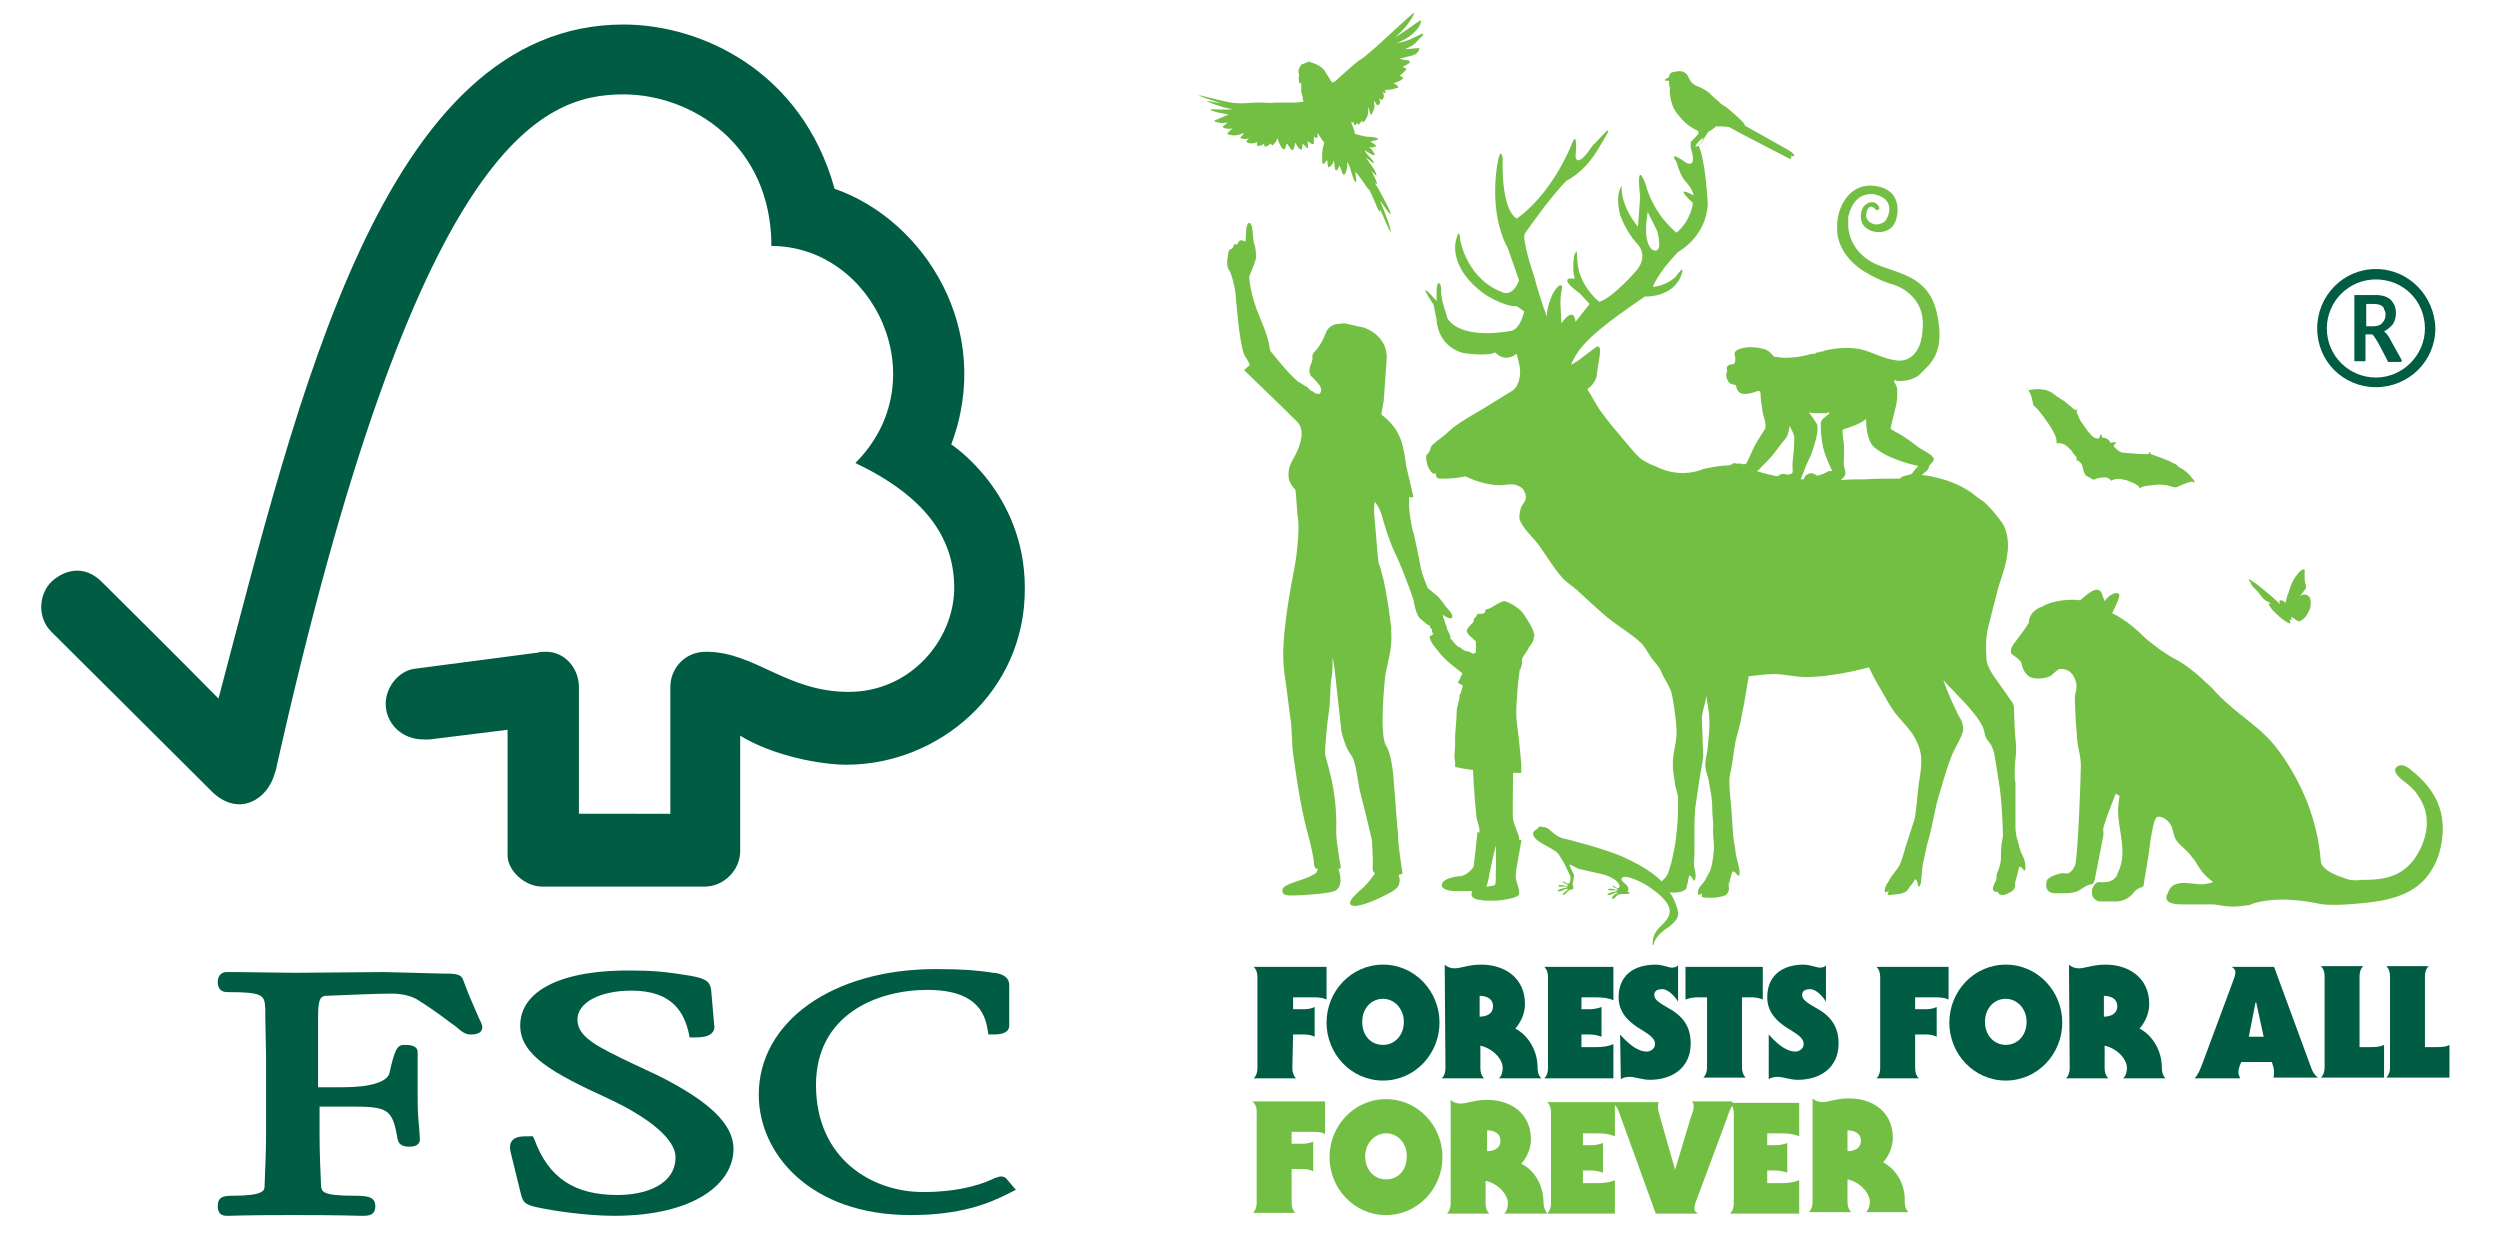 <?xml version="1.0" encoding="UTF-8"?> <!-- Generator: Adobe Illustrator 25.0.0, SVG Export Plug-In . SVG Version: 6.00 Build 0) --> <svg xmlns="http://www.w3.org/2000/svg" xmlns:xlink="http://www.w3.org/1999/xlink" version="1.1" id="Layer_1" x="0px" y="0px" viewBox="0 0 336.4 169.4" style="enable-background:new 0 0 336.4 169.4;" xml:space="preserve"> <style type="text/css"> .st0{fill:#005C42;} .st1{fill:#73BF44;} </style> <g> <g> <path class="st0" d="M83.9,3.3C51.5,3.3,40.1,53.6,29.4,94c-3.8-3.9-15.7-15.7-15.7-15.7c-2.4-2.4-5.1-1.6-6.8,0 C5.2,80,5,83.1,6.9,85C7,85.1,23,101,28.5,106.5c1.5,1.5,3.7,2.4,5.9,1.1c2.3-1.4,2.6-3.9,2.7-3.9c18.9-84.7,35.8-91,46.8-91 c9.2,0,19.9,6.8,19.9,20.4c13.8,0,22.4,18.1,11.3,29.2c9.2,4.4,13.3,9.9,13.3,16.8s-5.8,14-14.2,14s-12.6-5.4-19.2-5.4 c-3,0-4.8,2.4-4.8,4.7v17.1H77.9v-17c0-2.7-2-4.8-4.4-4.8c0,0-1.1,0-1,0.1L55.7,90c-2,0.3-3.8,2.4-3.8,4.7c0,2.6,2.1,4.8,5.1,4.8 c0.4,0,0.9,0,0.8,0l10.5-1.3v16.9c0,2.1,2.4,4.2,4.6,4.2h21.9c2.6,0,4.8-2.2,4.8-4.8V99c4.6,2.8,11,3.9,14.3,3.9 c12.3,0,24.1-9.7,24-23.8c0-12.9-9.9-19.3-9.9-19.3c5.8-15.4-3.6-30.2-15.7-34.4C107.9,9.5,94.3,3.3,83.9,3.3"></path> <path class="st0" d="M70,138c0,4,4.4,6.4,11.8,9.8c5.8,2.7,9.1,5.6,9.1,7.9c0,3.7-4,5.1-7.8,5.1c-5.8,0-9.3-2.3-11.2-7.5l-0.2-0.4 h-0.5c-1,0-1.8,0-2.3,0.6c-0.4,0.5-0.3,1.2-0.1,1.9l1.3,5.3c0.3,1.3,0.8,1.5,2.9,1.9c0.9,0.2,5.6,1,9.6,1c11.1,0,16.1-4.5,16.1-9 c0-3.3-3.2-6.4-10.2-9.9l-3.2-1.5c-4.8-2.3-7.6-3.6-7.6-6c0-2.3,3-3.9,7.3-3.9c5.6,0,7.1,3.1,7.7,5.8l0.1,0.5h0.5 c1.2,0,2-0.1,2.5-0.6c0.3-0.3,0.4-0.7,0.3-1.1l-0.4-4.6c-0.1-1.5-1.3-1.7-2.8-2c-1.9-0.3-4.1-0.7-7.5-0.7 C75.8,130.4,70,133.2,70,138"></path> <path class="st0" d="M102.1,147.3c0,8,7,16.2,20.4,16.2c6.7,0,10.5-1.5,13.4-3l0.8-0.4l-1.2-1.4l0.1,0.1c-0.3-0.4-0.5-0.5-1-0.5 l-0.7,0.2c-1,0.5-4.1,1.9-9.7,1.9c-6.9,0-14.4-4.5-14.4-14.4c0-9.4,8.1-12.8,15-12.8c5,0,7.6,1.8,8.1,5.4l0.1,0.6h0.6 c0.6,0,2.2,0,2.2-1.2v-5.5c0-1.3-1.6-1.6-2.2-1.6l-0.6-0.1c-1.6-0.2-3.1-0.4-7.1-0.4C112,130.4,102.1,137.5,102.1,147.3"></path> <path class="st0" d="M51.7,130.8l-12,0.1l-8-0.1h-1.2c-0.7,0-1.2,0.5-1.2,1.3c0,0.3,0,1.4,1.3,1.4c4.9,0,5,0.4,5.1,2.3v1.2l0.1,5 v10.7c0,1.8-0.1,4.6-0.2,6.9c0,0.6-0.1,1.3-4.4,1.3c-1.2,0-1.9,0.2-1.9,1.4c0,0.3,0,1.3,1.2,1.3h0.3c0.5,0,1.9-0.1,8.6-0.1 c7.1,0,8.6,0.1,9.1,0.1h0.3c0.9,0,1.7-0.1,1.7-1.3c0-1.3-1.1-1.4-2.9-1.4c-4.3,0-4.3-0.6-4.4-1.3c-0.1-2.1-0.2-4.9-0.2-6.9v-3.8 h3.6c5.5,0,6.2,0.1,6.9,4.4c0.2,0.9,1,1,1.6,1c1.3,0,1.4-0.7,1.4-1l-0.1-1.6c-0.1-0.9-0.2-2.1-0.2-3.6v-6.5c0-1-1.2-1-1.8-1 c-1,0-1.3,0.7-2,3.8c-0.3,1.2-2.6,1.9-6.3,1.9h-3.3v-9.6c0-2.6,0.5-2.6,1-2.7c2.1-0.1,7.2-0.3,8.8-0.3c1.5,0,2.8,0.3,3.7,0.9 c2.7,1.7,4.1,2.9,5,3.5c0.8,0.7,1.3,1.1,2,1.1c0.4,0,1.6,0,1.6-1c0-0.2-0.1-0.5-0.5-1.3c-0.4-1-1.2-2.6-2.1-5.1 c-0.3-0.8-1.2-0.8-2.9-0.8L51.7,130.8z"></path> </g> <g> <g> <g> <path class="st1" d="M169.1,149.6v12.2c0,0.5-0.1,1-0.5,1.4h5.7c-0.4-0.4-0.5-0.9-0.5-1.4v-4.5h1.5c0.5,0,1,0.1,1.4,0.3v-4 c-0.4,0.2-0.9,0.3-1.4,0.3h-1.5v-1.6h2.6c0.7,0,1.4,0,1.9,0.3v-4.4h-9.8C169,148.6,169.1,149.1,169.1,149.6z"></path> <path class="st1" d="M186.5,147.9c-4.3,0-7.6,3.6-7.6,7.8s3.3,7.8,7.6,7.8c4.3,0,7.6-3.6,7.6-7.8S190.8,147.9,186.5,147.9z M186.5,158.7c-1.6,0-2.8-1.3-2.8-3.1s1.3-3.1,2.8-3.1c1.6,0,2.8,1.3,2.8,3.1C189.3,157.5,188.1,158.7,186.5,158.7z"></path> <path class="st1" d="M233.1,148.2h-5.4v0.1c0.2,0.1,0.2,0.4,0.2,0.7c0,0.4-0.2,0.9-0.4,1.4l-2.1,7l0,0l-2-7 c-0.1-0.4-0.3-1-0.3-1.3s0-0.6,0.1-0.8h-5.7h-0.3h-9c0.4,0.4,0.5,0.9,0.5,1.4v12.2c0,0.4-0.1,1-0.5,1.4 c-0.3-0.4-0.5-0.9-0.5-1.4c0-2.5-1.3-4.5-3-5.3c0.8-0.9,1.3-2.1,1.3-3.3c0-3.4-2.6-5.3-5.9-5.3c-1.7,0-2.7,0.5-3.6,0.5 c-0.5,0-1-0.2-1.3-0.5v13.9c0,0.5-0.1,1-0.5,1.4h5.7c-0.4-0.4-0.5-0.9-0.5-1.4v-3c1.6,0.3,3,1.8,3,3c0,0.5-0.1,1-0.5,1.4h5.7 l0,0h9.2v-4.5c-0.6,0.3-1.5,0.4-2.3,0.4h-2v-1.7h1.1c0.5,0,1.1,0.1,1.6,0.3v-4c-0.5,0.2-1.1,0.3-1.6,0.3H213v-1.6h2 c0.8,0,1.6,0.1,2.3,0.4v-4.2c0.2,0.2,0.4,0.5,0.5,0.8l5,13.8h5.7c-0.3-0.2-0.5-0.3-0.5-0.7c0-0.3,0.1-0.7,0.2-0.9l4.2-11.3 c0.2-0.6,0.4-1.2,0.7-1.6c0.1,0.3,0.2,0.6,0.2,0.9v12.2c0,0.5-0.1,1-0.5,1.4h9.3v-4.5c-0.7,0.3-1.5,0.4-2.3,0.4h-2v-1.7h1.1 c0.5,0,1.1,0.1,1.6,0.3v-4c-0.5,0.2-1.1,0.3-1.6,0.3h-1.1v-1.6h2c0.8,0,1.6,0.1,2.3,0.4v-4.5h-8.6h-0.4V148.2z M200.1,154.9 v-2.8c0.8,0,1.8,0.3,1.8,1.4C201.9,154.6,200.9,154.9,200.1,154.9z"></path> <path class="st1" d="M253.4,156.4c0.8-0.9,1.3-2.1,1.3-3.3c0-3.4-2.6-5.3-5.9-5.3c-1.7,0-2.7,0.5-3.6,0.5c-0.5,0-1-0.2-1.3-0.5 v13.9c0,0.5-0.1,1-0.5,1.4h5.7c-0.4-0.4-0.5-0.9-0.5-1.4v-3c1.6,0.3,3,1.8,3,3c0,0.5-0.1,1-0.5,1.4h5.7 c-0.4-0.4-0.5-0.9-0.5-1.4C256.4,159.3,255.1,157.3,253.4,156.4z M248.6,154.9v-2.8c0.8,0,1.8,0.3,1.8,1.4 C250.4,154.6,249.4,154.9,248.6,154.9z"></path> </g> <g> <path class="st0" d="M173.9,143.7c0,0.5,0.1,1,0.5,1.4h-5.7c0.4-0.4,0.5-0.9,0.5-1.4v-12.2c0-0.5-0.1-1-0.5-1.4h9.8v4.4 c-0.6-0.3-1.3-0.3-1.9-0.3H174v1.6h1.5c0.5,0,1-0.1,1.4-0.3v4c-0.4-0.2-0.9-0.3-1.4-0.3H174L173.9,143.7L173.9,143.7z"></path> <path class="st0" d="M186.1,140.6c1.6,0,2.8-1.3,2.8-3.1s-1.3-3.1-2.8-3.1c-1.6,0-2.8,1.3-2.8,3.1 C183.3,139.4,184.5,140.6,186.1,140.6 M193.7,137.6c0,4.2-3.3,7.8-7.6,7.8c-4.3,0-7.6-3.6-7.6-7.8s3.3-7.8,7.6-7.8 C190.4,129.8,193.7,133.4,193.7,137.6"></path> <path class="st0" d="M199.1,136.8c0.8,0,1.8-0.3,1.8-1.4c0-1.1-1-1.4-1.8-1.4V136.8z M194.4,129.8c0.3,0.3,0.8,0.5,1.3,0.5 c0.9,0,1.9-0.5,3.6-0.5c3.2,0,5.9,1.8,5.9,5.3c0,1.2-0.5,2.4-1.3,3.3c1.7,0.9,3,2.9,3,5.3c0,0.5,0.1,1,0.5,1.4h-5.7 c0.4-0.4,0.5-0.9,0.5-1.4c0-1.2-1.3-2.6-3-3v3c0,0.5,0.1,1,0.5,1.4H194c0.4-0.4,0.5-0.9,0.5-1.4L194.4,129.8L194.4,129.8z"></path> <path class="st0" d="M217.1,145.1h-9.3c0.4-0.4,0.5-0.9,0.5-1.4v-12.2c0-0.5-0.1-1-0.5-1.4h9.3v4.5c-0.6-0.3-1.5-0.4-2.3-0.4h-2 v1.6h1.1c0.5,0,1.1-0.1,1.6-0.3v4c-0.5-0.2-1.1-0.3-1.6-0.3h-1.1v1.7h2c0.8,0,1.6-0.1,2.3-0.4V145.1z"></path> <path class="st0" d="M218,139.2c0.9,1,2.2,2.3,3.6,2.3c0.5,0,1.1-0.4,1.1-1c0-1-1.2-1.5-2.4-2.3c-1.2-0.8-2.5-2-2.5-4 c0-3,2.1-4.4,5-4.4c0.8,0,1.8,0.4,2.1,0.4c0.3,0,0.6,0,0.9-0.3v4.9c-0.3-0.6-1.3-1.7-2.1-1.7c-0.8,0-1.1,0.3-1.1,0.8 c0,0.8,1.2,1.3,2.5,2.1c1.2,0.8,2.4,2,2.4,4.4c0,3.3-2.5,4.9-5.5,4.9c-1,0-2-0.4-2.7-0.4c-0.5,0-0.8,0.1-1.2,0.3L218,139.2 L218,139.2z"></path> <path class="st0" d="M226.8,130.1h10.4v4.4c-0.4-0.2-1-0.3-1.5-0.3h-1.3v9.4c0,0.5,0.1,1,0.5,1.4h-5.7c0.4-0.4,0.5-0.9,0.5-1.4 v-9.4h-1.3c-0.5,0-1.1,0.1-1.6,0.3V130.1z"></path> <path class="st0" d="M238,139.2c0.9,1,2.2,2.3,3.6,2.3c0.5,0,1.1-0.4,1.1-1c0-1-1.2-1.5-2.4-2.3c-1.2-0.8-2.5-2-2.5-4 c0-3,2.1-4.4,4.9-4.4c0.8,0,1.8,0.4,2.1,0.4c0.3,0,0.6,0,0.9-0.3v4.9c-0.3-0.6-1.3-1.7-2.1-1.7c-0.8,0-1.1,0.3-1.1,0.8 c0,0.8,1.2,1.3,2.5,2.1c1.2,0.8,2.4,2,2.4,4.4c0,3.3-2.5,4.9-5.5,4.9c-1,0-2-0.4-2.7-0.4c-0.5,0-0.8,0.1-1.2,0.3L238,139.2 L238,139.2z"></path> <path class="st0" d="M257.7,143.7c0,0.5,0.1,1,0.5,1.4h-5.7c0.4-0.4,0.5-0.9,0.5-1.4v-12.2c0-0.5-0.1-1-0.5-1.4h9.7v4.4 c-0.6-0.3-1.3-0.3-1.9-0.3h-2.6v1.6h1.5c0.5,0,1-0.1,1.4-0.3v4c-0.4-0.2-0.9-0.3-1.4-0.3h-1.5V143.7z"></path> <path class="st0" d="M269.9,140.6c1.6,0,2.8-1.3,2.8-3.1s-1.3-3.1-2.8-3.1c-1.6,0-2.8,1.3-2.8,3.1 C267.1,139.4,268.4,140.6,269.9,140.6 M277.5,137.6c0,4.2-3.3,7.8-7.6,7.8c-4.3,0-7.6-3.6-7.6-7.8s3.3-7.8,7.6-7.8 S277.5,133.4,277.5,137.6"></path> <path class="st0" d="M283.1,136.8c0.8,0,1.8-0.3,1.8-1.4c0-1.1-1-1.4-1.8-1.4V136.8z M278.4,129.8c0.3,0.3,0.8,0.5,1.3,0.5 c0.9,0,1.9-0.5,3.6-0.5c3.2,0,5.9,1.8,5.9,5.3c0,1.2-0.5,2.4-1.3,3.3c1.7,0.9,3,2.9,3,5.3c0,0.5,0.1,1,0.5,1.4h-5.7 c0.4-0.4,0.5-0.9,0.5-1.4c0-1.2-1.3-2.6-3-3v3c0,0.5,0.1,1,0.5,1.4H278c0.4-0.4,0.5-0.9,0.5-1.4L278.4,129.8L278.4,129.8z"></path> <path class="st0" d="M304.6,139.5l-1-4.6h-0.1l-0.9,4.6H304.6z M306,130.1l5,13.6c0.2,0.6,0.5,1,0.9,1.3h-6 c0.1-0.2,0.1-0.5,0.1-0.8c0-0.5-0.2-0.9-0.3-1.3h-4.1c-0.2,0.4-0.4,0.9-0.4,1.4c0,0.2,0.1,0.5,0.2,0.7v0.1h-6.1 c0.5-0.5,0.8-1.3,1.1-2.1l4.2-11.3c0.1-0.2,0.2-0.7,0.2-0.9c0-0.3-0.2-0.5-0.5-0.7H306z"></path> <path class="st0" d="M317.5,140.9h1.3c0.7,0,1.4,0,2-0.3v4.4h-8.5c0.4-0.4,0.5-0.9,0.5-1.4v-12.2c0-0.5-0.1-1-0.5-1.4h5.7 c-0.4,0.4-0.5,0.9-0.5,1.4V140.9z"></path> <path class="st0" d="M326.4,140.9h1.3c0.6,0,1.4,0,1.9-0.3v4.4h-8.5c0.4-0.4,0.5-0.9,0.5-1.4v-12.2c0-0.5-0.1-1-0.5-1.4h5.7 c-0.4,0.4-0.5,0.9-0.5,1.4v9.5H326.4z"></path> </g> </g> <path class="st1" d="M303.5,79.3c0.4,0.4,0.7,0.8,1,1.2c0.3,0.3,0.7,0.5,1.1,0.7c-0.1,0-0.3,0-0.3,0c0,0.2,0.1,0.4,0.2,0.5 s0.2,0.3,0.3,0.4c0.6,0.6,1.2,1.2,1.9,1.6c0.2,0.1,0.3,0.2,0.5,0.2c0-0.2-0.1-0.4-0.1-0.6c0.1,0.1,0.1,0.1,0.3,0.1 c0-0.1-0.1-0.2-0.1-0.4c0.2,0.1,0.3,0.2,0.5,0.3c0.1,0.1,0.4,0.3,0.6,0.3c0.1,0,0.3-0.1,0.4-0.2c0.4-0.3,0.6-0.6,0.8-1 c0.1-0.2,0.3-0.5,0.3-0.9c0.1-0.4,0-0.8-0.1-1.1c-0.1-0.2-0.4-0.4-0.7-0.4c-0.3,0-0.5,0.1-0.7,0.2c0.3-0.2,0.5-0.5,0.7-0.8 c0.1-0.1,0.2-0.2,0.2-0.3c0-0.2,0-0.4-0.1-0.6c-0.1-0.3-0.1-0.8-0.1-1.1c0-0.3,0.1-0.8-0.1-0.8c-0.1,0-0.2,0.1-0.3,0.1 c-0.6,0.5-1.1,1.2-1.4,2c-0.2,0.5-0.3,1-0.5,1.4c-0.1,0.4-0.2,0.7-0.3,1.1v-0.1c-0.6-0.6-0.8-0.2-0.8-0.2l0.1,0.4l0,0 c-0.6-0.6-1.3-1.2-1.9-1.7s-1.3-1.1-2-1.5c-0.1-0.1-0.2-0.2-0.3-0.1c0,0.1,0.1,0.2,0.2,0.3C302.9,78.7,303.2,79,303.5,79.3z M254.2,32.2L254.2,32.2L254.2,32.2L254.2,32.2z M324.3,103.5c-0.6-0.5-1.4-0.8-1.9-0.2c-0.5,0.6,0.7,1.6,1.3,2 c0.2,0.2,0.4,0.3,0.6,0.5c0,0,0.2,0.2,0.4,0.4l0.1,0.1c0.1,0.1,0.1,0.1,0.2,0.2c0.2,0.3,0.4,0.6,0.6,0.9c0.9,1.4,1.4,3.5,0.4,6.1 c-1.8,4.5-5,4.9-8.1,4.9c-0.1,0-0.1,0-0.2,0l0,0c-1.4,0.2-2.1-0.2-2.1-0.2c-3.3-1-3.3-2.2-3.3-2.2l0,0c-0.2-2.7-1-8.4-5.4-14.6 c-2.6-3.7-5.2-4.6-8.7-8.2c-0.4-0.5-0.8-0.9-1.2-1.2l0,0c-2.3-2.3-4.1-3.2-4.1-3.2c-2-1-4.3-3-4.3-3c-2.2-2.3-4.4-3.3-4.4-3.3 s1.3-2.4,0.9-2.6c-0.4-0.3-1.3,0.1-1.9,1l-0.4-1.1c0,0-0.3-1-1.7,0l0,0c-0.3,0.2-0.6,0.5-1,0.8c-0.3,0.3-0.5,0.1-1,0.1 c-1.8,0-3.1,0.3-4.1,0.8c0,0-0.1,0-0.1,0.1c-0.5,0.1-1.8,0.7-1.9,2.1v0.1c-0.6,1-1.5,2.1-2,2.8c0,0-0.8,1-0.2,1.5 c0,0,1.1,0.7,1.2,1.1c0.1,0.5,0.3,1.3,1,1.8c0.9,0.6,2.6,0.2,3-0.1c0.6-0.5,0.9-0.9,1.3-0.9c1.1,0,1.8,0.7,2.1,2 c0.1,1.1-0.3,1.3-0.2,2.4c0,0.4,0.2,5.3,0.5,6.4c0.2,0.9,0.3,1.6,0.3,2.2c0,1.3-0.4,12.7-0.8,13.5c-0.2,0.4-0.4,0.7-0.7,0.9 c-0.1,0.1-0.3,0.2-0.7,0.1c-0.5-0.1-2.4,0.5-2.4,1.1c0,0-0.5,1.6,1.2,1.6l0,0c0.1,0,0.2,0,0.3,0c0.9,0,1.6,0,2-0.1l0,0 c0.8-0.1,1.3-0.6,1.5-0.7s0.6-0.4,1-0.4c0.3,0,0.4-0.4,0.4-0.4l0,0c0-0.1,0.1-0.2,0.1-0.4l0,0l1.1-5.6c0.1-0.4,0-0.9,0-0.9 c-0.1-0.5,1.7-4.9,1.7-4.9l0.5,0.3c-0.1,0.9-0.2,1.5-0.2,1.9c0,0.6,0.1,1.6,0.3,2.8c0.2,1.2,0.3,2.2,0.3,2.8c0,1.1-0.2,2-0.7,3 v0.1c0,0.1-0.1,0.1-0.1,0.2c-0.7,1-1.8,0.8-2.4,0.8c-0.5,0-0.8,0.7-0.9,1c0,0,0,0,0,0.1v0.1c0,0.1,0,0.2,0,0.3 c0,0.3,0.1,0.6,0.4,0.8l0,0c0,0,0.2,0.3,0.8,0.3h1.6c0.1,0,0.1,0,0.2,0s0.2,0,0.2,0l0,0h0.1h0.1c1.3-0.1,2-0.9,2.3-1.3 s0.9-0.6,0.9-0.6c0.4,0,0.4-0.6,0.4-0.6c0.1-0.8,0.4-2.3,0.7-4.4c0.2-1.6,0.4-2.9,0.7-3.9c0.1-0.2,0.2-0.6,0.5-0.6 c0,0,1.1-0.1,1.8,1.3c0.1,0.3,0.2,0.6,0.3,1c0.1,0.6,0.5,1.2,1.1,1.7c0.8,0.7,1.2,1.2,1.4,1.5c0.8,0.8,0.8,1.8,2.8,3.3 c-0.6,0.2-1.2,0.3-1.8,0.3c-0.6-0.1-2-0.2-2-0.2c-1.5,0-2,0.5-2.3,1.4l0,0c0,0-1.1,1.5,1.9,1.5l0,0c0.2,0,0.3,0,0.5,0 c0.8,0,2.1,0,3.7,0c0.3,0,0.7,0.1,1.4,0.2c1.5,0.2,2.6,0,3.3-0.1l0,0h0.1c0.3-0.1,0.4-0.1,0.5-0.2c3.2-1,7.1-0.4,8.9,0l0,0 c0.4,0.1,2,0.3,5.1,0c0,0,2.9-0.2,4.6-0.7c3-0.8,5.3-2.4,6.5-6C329.5,110.2,328.3,106.6,324.3,103.5z M272.8,52.3 c0,0,0.5,0.6,0.7,1.7c0,0.2,0.1,0.4,0.1,0.5l0,0l0,0l0,0l0.7,0.7l0.7,0.9l0.7,1c0,0,0.6,0.9,0.8,1.4c0.1,0.3,0.2,0.5,0.2,0.6 c0,0.2,0.1,0.4,0,0.6c0,0,0.8-0.4,1.8,0.7l0.3,0.3l0,0l0,0l0.1,0.2l0.5,0.6c0,0.1,0.1,0.3,0,0.5c0,0,0.2-0.1,0.4,0.1 c0,0.1,0.1,0.1,0.2,0.2c0.2,0.3,0.2,0.4,0.2,0.4l0.2,0.8c0.1,0.3,0.3,0.5,0.3,0.5l0.9,0.5c0.1,0.1,0.4,0,0.5-0.1 c0.7-0.2,1.2-0.2,1.5-0.1c0.1,0,0.1,0.1,0.2,0.1c0.1,0.1,0.2,0.2,0.3,0.3c0,0,0.1-0.1,0.2-0.1s0.1-0.1,0.2-0.1l0,0 c0.3-0.1,0.8-0.1,1.5,0.1h0.1c0.1,0,0.1,0,0.2,0.1l0,0l0,0l0.8,0.3c0,0,0.2,0.1,0.5,0.3c0.3,0.2,0.3,0.4,0.3,0.4l0.4-0.2l0.4-0.1 l0.8-0.1c0,0,0.7-0.1,1-0.1s1.1,0.1,1.1,0.1l0.7,0.2l0.5,0.1c0,0,1.4-0.7,2.2-0.8c0.1,0.1,0.4,0.2,0.3,0l0,0l0,0 c0-0.1-0.1-0.1-0.1-0.2c-0.1-0.1-0.1-0.2-0.2-0.2c-0.3-0.5-0.9-1.1-1.9-1.6l0,0l0,0c0,0-0.1-0.3-0.7-0.5c-0.5-0.3-1.6-0.7-1.6-0.7 l-1.4-0.5c-0.1-0.5-0.2-0.2-0.3,0h-0.2h-0.3h-0.4c0,0-1.7-0.1-2.6-0.2c-0.6-0.1-1.2-0.9-1.2-0.9l0.3-0.4c0,0,0.2-0.1-0.1-0.1 c-0.3,0-0.6,0.1-0.6,0.1s-0.2-0.5-0.6-0.6c-0.2-0.1-0.3-0.1-0.5-0.1c0-0.1-0.1-0.2-0.1-0.3l0,0l0,0l0,0l0,0l0,0v-0.1 c0-0.1-0.1-0.1-0.2,0.1c0,0-0.1,0.3-0.2,0.4c-0.1,0-0.2,0-0.2,0c-0.4,0-0.9-0.5-1.1-0.8l-0.1-0.1l0,0l-0.3-0.4c0,0-0.4-0.6-0.7-1 c-0.2-0.3-0.4-0.9-0.5-1.1l-0.1-0.2c0.3-0.4,0-0.3-0.1-0.2L279,55l-1.2-1l-1.1-0.7c-1.3-1.3-3.2-0.9-3.7-0.8c-0.1,0-0.1,0-0.1,0 l0,0C272.5,52.1,272.7,52.2,272.8,52.3z M165.8,17.3c-0.2,0.2-0.4,0.4-0.5,0.5c-0.2,0.1-0.3,0.3,0.5,0.4c0.4,0.1,1.1-0.1,1.6-0.3 c-0.1,0.2-0.3,0.4-0.4,0.5c-0.2,0.2-0.1,0.2,0.4,0.3c0.2,0,0.5,0,0.7-0.1c-0.1,0.1-0.2,0.2-0.3,0.3c-0.2,0.2,0.1,0.4,0.6,0.4 c0.3,0,0.6-0.1,0.8-0.2c-0.1,0.4-0.2,0.6,0.3,0.5c0.2,0,0.4-0.1,0.6-0.3c0,0.3,0,0.6,0.5,0.3c0.1-0.1,0.3-0.2,0.4-0.3 c0.1,0.2,0.2,0.4,0.4,0.1c0.2-0.2,0.4-0.5,0.5-0.8c0.1,0.2,0.1,0.4,0.2,0.6c0.6,1.3,0.8,0.9,0.9,0.6c0-0.2,0.1-0.3,0.2-0.5 c0.6,1.1,0.8,1,0.9,0.7c0.1-0.2,0.1-0.6,0.2-0.8c0.5,1,0.9,1.1,0.9,0.8c0-0.2,0.1-0.5,0.1-0.7c0.8,1,0.8,0.6,0.7,0.3 c0-0.2,0-0.5-0.1-0.6c0.1,0,0.1,0.1,0.2,0.1c0.8,0.6,0.7,0.2,0.7-0.2c0-0.2,0-0.4,0-0.5c0.5,0.3,0.5,0.1,0.5-0.1 c0-0.1,0-0.3,0-0.4c0.2,0.3,0.7,1.1,0.9,1.3c-0.2,0.6-0.3,1.2-0.3,2s0.1,1,0.3,0.8c0.1-0.1,0.3-0.4,0.4-0.5c0.1,0.9,0,1.2,0.4,0.9 c0.2-0.1,0.4-0.5,0.5-0.8c0,0.3,0.1,0.5,0.1,0.8c0,0.5,0.2,0.8,0.5,0.2c0.1-0.2,0.2-0.3,0.2-0.4c0,0.2,0.1,0.5,0.2,0.7 c0.2,0.9,0.5,0.7,0.7,0c0.1-0.3,0.1-0.7,0.1-1.1c0.2,0.3,0.4,0.8,0.6,1.6c0.5,1.5,0.6,1.2,0.6,0.8c0-0.2-0.1-0.7-0.1-1.1 c0.5,0.6,1,1.3,1.6,2.2c0.1,0.1,0.2,0.2,0.3,0.3c0.3,0.7,0.7,1.5,1,2.3c0.3,0.7,0.4,0.6,0.4,0.3c0.3,0.6,0.6,1.3,0.9,2 c1,2.2,0.4,0.1,0-0.9c-0.2-0.6-0.6-1.5-0.9-2.3c0.3,0.4,0.6,0.8,1,1.4c0.9,1.1,0.2-0.3,0-0.7c-0.2-0.4-0.9-1.7-1.1-2.1 c-0.1-0.2-0.4-0.6-0.6-1l0.1,0.1c0.4,0.3,0.1-0.3-0.1-0.8c-0.1-0.2-0.3-0.6-0.5-0.9l0.1,0.1c0.9,0.9,0.6,0.4,0.5,0.1 s-0.3-0.6-0.6-1c-0.2-0.3-0.5-0.7-0.7-1c0.4,0.3,0.7,0.5,0.9,0.7c0.5,0.2-0.2-0.6-0.6-1c-0.2-0.2-0.4-0.5-0.5-0.7 c0.3,0.2,0.7,0.4,1,0.6c0.7,0.3,0.3-0.2,0.1-0.5c-0.1-0.2-0.3-0.4-0.5-0.5c0.2,0,0.4,0.1,0.6,0c0.6-0.1,0.3-0.3,0-0.5 c-0.1-0.1-0.3-0.2-0.4-0.3c0.3,0,0.7-0.1,0.9-0.2c0.6-0.2-0.6-0.4-1.2-0.4c-0.5,0-1.4-0.3-1.8-0.4c0-0.4-0.4-1.3-0.5-1.6 c0.2,0.1,0.3,0.1,0.3,0c0.1,0.3,0.1,0.5,0.3,0.4c0.1-0.1,0.2-0.2,0.3-0.3c0,0.1,0,0.1,0,0.1c0,0.2,0,0.3,0.3,0 c0.1-0.2,0.3-0.3,0.3-0.5c0,0.1,0,0.2,0,0.2c0,0.3,0.1,0.2,0.4-0.1c0.2-0.3,0.4-0.7,0.4-1.1c0-0.2,0-0.5,0-0.7 c0.1,0.2,0.1,0.4,0.2,0.6c0.1,0.4,0.2,0.7,0.4,0.1c0.3-0.6,0.3-0.7,0.2-1.2c0-0.1,0-0.3,0-0.4c0.1,0.2,0.2,0.4,0.3,0.5 c0.2,0.3,0.2,0.2,0.4,0c0.2-0.2,0.1-0.4,0-0.7c0,0,0,0,0-0.1c0.1,0.1,0.1,0.2,0.2,0.2c0.2,0.2,0.5-0.3,0.4-0.6 c0-0.2-0.1-0.3-0.2-0.4c0.1,0,0.2,0.1,0.3,0.1c0.2,0,0.2-0.1,0.1-0.3l-0.1-0.1c0.2,0,0.6,0,1.1-0.1c0.7-0.2,1-0.2,0.6-0.5 c-0.1-0.1-0.3-0.2-0.5-0.3c0.3-0.1,0.7-0.2,1-0.4c0.5-0.3,0.3-0.4-0.1-0.6h-0.1c0.2-0.1,0.4-0.3,0.6-0.5c0.4-0.3,0.4-0.5,0.1-0.6 c-0.1,0-0.2-0.1-0.4-0.1c0.2,0,0.3-0.1,0.5-0.2c0.7-0.3,0.8-0.6,0.3-0.7c-0.3,0-0.8-0.1-1.1-0.2c0.5-0.1,1.1-0.3,1.6-0.4 c0.9-0.2,1-0.7,1.1-0.9c0.1-0.2-0.3-0.1-0.6-0.1c-0.2,0-0.7,0.1-1.3,0.1c0.2-0.1,0.4-0.2,0.6-0.3c0.7-0.3,1-0.8,1.3-1.1 c0.3-0.2,0.9-0.9,0.2-0.6c-0.6,0.3-1.6,0.8-2,0.9c-0.2,0.1-0.9,0.2-1.3,0.4c0.3-0.2,0.7-0.4,1.1-0.6c0.9-0.5,1.3-0.9,1.8-1.5 c0.5-0.7,0.5-1.2,0.2-1s-2.2,1.6-3.4,2.3c0.4-0.3,0.8-0.7,1.1-1c0.6-0.6,0.9-1.1,1.3-1.7c0.4-0.7,0.3-0.8,0-0.5s-3,2.7-3.4,3.1 c-0.4,0.4-2.3,2.1-2.6,2.3c-0.3,0.3-1,0.8-1.1,0.8c-0.9,0.7-3.2,2.8-3.2,2.8c-0.3,0.2-0.4,0.3-0.6,0c-0.2-0.4-0.6-0.9-0.8-1.3 c-0.2-0.4-0.8-0.8-1.3-1s-0.5-0.2-0.6-0.2c-0.1-0.1-0.3-0.2-0.5,0c-0.1,0-0.2,0-0.3,0.1c-0.2,0.1-0.2,0.1-0.3,0.1 c-0.1,0-0.6,0.4-0.6,1.3c0,0,0,0.1,0.1-0.1c0,0,0,0,0-0.1c0,0.2,0,0.3,0,0.4v0.1c-0.1,0.3,0,0.5,0,0.8c0,0.2,0,0.2,0.1,0.1 c0.1-0.1,0,0,0,0.1s0,0.1,0.1,0c0.1,0,0.1-0.2,0.1,0.1s0,1,0,1.1s0.1,0.2,0.2,0.7c0,0.2,0,0.3,0.1,0.6c-0.3,0-0.7,0.1-1.2,0.1 h-1.8c-0.2,0-0.4,0-0.7,0c-0.6,0.1-1.4,0-2.4,0s-1.5,0.1-2.2,0.1s-1.7-0.1-1.9-0.2c-0.2,0-1.8-0.4-3-0.7s-1.1-0.2,0,0.2 c0.6,0.2,1.5,0.5,2.1,0.7c-0.7-0.1-1.6-0.3-1.8-0.3c-0.3,0,0.5,0.3,1.7,0.7c0.6,0.2,1.2,0.3,1.7,0.4c-1,0.1-2.3,0-2.6,0 c-0.4,0-0.8,0,0.1,0.3c0.6,0.2,1.4,0.3,1.9,0.4c-0.6,0.3-1.4,0.6-1.6,0.7c-0.3,0.1-0.6,0.2,0.3,0.4c0.4,0.1,0.9,0,1.2,0 c-0.1,0.1-0.3,0.2-0.5,0.4c-0.3,0.2-0.1,0.4,0.5,0.4C165.2,17.4,165.5,17.3,165.8,17.3z M272.5,116.1c0,0.3,0.1,0.7,0,1 c-0.1,0.2-0.3-0.2-0.4-0.3c-0.1-0.1-0.2-0.1-0.4-0.2c-0.1,0.4-0.2,0.9-0.3,1.3c-0.1,0.2-0.1,0.4-0.2,0.7c-0.1,0.3,0,0.6-0.1,0.9 c-0.2,0.3-0.4,0.5-0.7,0.6c-0.4,0.2-0.6,0.4-1.2,0.3c-0.2,0-0.3-0.3-0.4-0.4c-0.2,0-0.4,0-0.5-0.1c-0.4-0.3,0.2-1.2,0.3-1.5 c0.1-0.3,0-0.5,0.1-0.8c0.2-0.5,0.4-1,0.5-1.6c0.1-0.7,0-1.3,0.1-2c0-0.7,0.3-1.3,0.2-2c0-1.3-0.2-4.6-0.4-5.9 c-0.2-1.3-0.4-2.5-0.6-3.8c-0.1-0.6-0.2-1.3-0.5-1.9c-0.2-0.4-0.5-0.7-0.7-1c-0.3-0.6-0.3-1.3-0.6-1.8c-0.4-0.8-1-1.5-1.5-2.1 c-0.7-0.9-1.6-1.7-2.3-2.5c-0.5-0.5-1-1-1.4-1.5c0.6,1.9,2,4.7,2,4.7c1,1.5,0.6,2.4,0.5,2.6c-0.4,1.1-1.1,2.1-1.5,3.2 c-0.6,1.5-1,3.1-1.5,4.7c-0.6,1.8-0.9,4.1-1.4,5.9c-0.4,1.3-0.6,2.6-0.9,3.9c-0.1,0.7-0.1,1.4-0.2,2.1c0,0.2-0.1,0.6-0.3,0.7 c-0.2,0-0.1-0.4-0.2-0.6s-0.1-0.3-0.3-0.4c-0.2,0.3-0.4,0.7-0.7,1c-0.2,0.3-0.4,0.7-0.8,0.8c-0.2,0.1-0.5,0.2-0.8,0.2l0,0 c-1.3,0.2-1.4,0.1-1.4,0.1c0-0.3,0.2-0.6,0.2-0.6h0.1h-0.1c-0.3,0.3-0.5,0.3-0.5,0.3c-0.2-0.4,0-0.8,0.1-0.9c0,0,0,0,0-0.1 c0.2-0.3,0.4-0.6,0.6-1c0.4-0.6,1-1.2,1.3-1.9c0.3-0.7,0.5-1.5,0.7-2.2c0.4-1.2,0.8-2.5,1.2-3.7c0.3-1.4,0.4-3.4,0.6-4.9 c0.2-1.2,0.4-2.4,0.3-3.6c-0.1-1-0.5-2-1-2.8c-0.8-1.3-2-2.3-2.8-3.5c-0.6-0.9-1.1-1.8-1.6-2.7c-0.6-1-1.1-1.9-1.6-3 c-1.6,0.4-3.3,0.8-4.9,1c-1.2,0.2-2.5,0.3-3.7,0.3c-1.4,0-2.8-0.4-4.2-0.4c-1.1,0-2.3,0.2-3.4,0.3c-0.3,1.7-0.5,3.3-0.9,5.1 c-0.2,1.3-0.6,2.5-0.9,3.8c-0.2,1.1-0.3,2.2-0.5,3.3c-0.1,0.6-0.3,1.2-0.3,1.9c0,1.4,0.2,2.7,0.3,4.1c0.1,1.3,0.1,1.8,0.2,3.1 c0.1,0.9,0.3,1.9,0.4,2.8c0.1,0.5,0.7,2.4,0.4,2.7c-0.2,0.2-0.5-0.7-0.9-0.5c-0.1,0.4-0.2,0.6-0.3,1c0,0.2-0.2,0.6-0.2,0.8 c0,0.3,0.1,0.5,0,0.8c-0.1,0.2-0.2,0.5-0.5,0.6c-0.6,0.2-1.2,0.3-1.8,0.3c-0.4,0-1,0-1.3-0.1c0-0.1,0-0.3,0-0.5 c-0.1,0.1-0.3,0.2-0.5,0.2c-0.1-0.1,0-0.4,0-0.6c0.2-0.6,0.6-0.8,0.9-1.3c0.2-0.4,0.5-0.9,0.7-1.3c0.3-0.8,0.4-1.7,0.5-2.6 c0.1-1-0.1-1.9-0.1-2.9c0.1-1.2-0.1-1.6-0.1-2.8c0-0.9-0.1-1.9-0.3-2.8c-0.1-0.7-0.2-1.3-0.4-1.9c-0.2-0.6-0.3-1.1-0.2-1.7 c0-0.7,0.3-1.4,0.3-2.1c0.1-1.2,0.3-2.5,0.2-3.7c0-1-0.3-2.1-0.4-3.1c-0.1,1.1-0.6,2.1-0.6,3.2c0,0.9,0.1,1.8,0.1,2.7 c0,1,0.2,2,0,2.9c-0.1,0.8-0.3,1.6-0.4,2.3c-0.2,1.4-0.4,2.7-0.6,4.1c-0.1,1.4-0.1,1.9-0.1,3.4c0,1,0,1.5,0,2.5 c0,1.3-0.2,1.3,0.1,2.6c0.1,0.3,0.1,1-0.1,1.2c-0.1,0.2-0.3-0.7-0.7-0.7c-0.1,0.3-0.3,1.7-0.5,1.9c-0.6,0.4-1.1,0.4-1.8,0.4 c-0.2,0-0.3,0-0.4-0.1c0.4,0.5,0.7,1.1,0.9,1.7c0.7,1.7,0.1,2.1-0.9,3l-0.6,0.4c-1.2,0.9-1.4,1.7-1.4,1.7 c-0.3,1.1-0.2-0.3-0.2-0.3c0.1-0.6,0.4-1.3,1.1-1.9c1.3-1.3,2.4-2.6-1.8-5.4c-0.1-0.1-3.1-1.8-3.5-1c-0.2,0.4,1,0.9,0.9,1.4 c0,0.2,0,0.3-0.1,0.4l0,0c0.9,0.3-0.4,0.3-0.4,0.3l0,0l0,0c-0.1,0-0.2,0-0.3,0l0,0c-0.4,0-0.6,0.1-0.7,0.2s-0.2,0.2-0.3,0.3l0,0 c-0.2,0.1-0.3,0.2-0.4,0.1s0.2-0.4,0.2-0.4l0,0c0.2-0.2,0.5-0.3,0.5-0.3s0.1-0.1,0-0.1s-0.2,0-0.4,0.1c-0.8,0.4-0.9,0.2-0.9,0.2 c-0.1-0.2,0.9-0.4,0.9-0.4c0.2,0,0.3-0.1,0.4-0.1v-0.1c-0.1,0-0.2,0-0.4,0c-0.4,0-0.6,0-0.7,0l0,0c0,0-0.1,0-0.1-0.1 c0,0,0-0.2,0.5-0.1c0.2,0,0.4,0.1,0.4,0.1c0.2,0,0.3,0,0.4,0l0,0c0-0.2-0.7-0.3-0.7-0.4c0,0,0,0,0-0.1l0,0l0,0c0,0,0.1,0,0.3,0.1 c0,0,0.4,0.4,0.6,0.1c0.1-0.2-0.1-0.5-0.1-0.5c-0.4-0.7-1.8-1.2-2.3-1.3c-0.5-0.1-2.3-0.5-3.1-0.7c-0.7-0.3-1.2-0.7-1.2-0.5 s0.6,1.2,0.6,1.4c0,0.2-0.1,0.7-0.2,1.2c0,0.2,0.2,0.3,0.1,0.5c0,0.2-0.2,0.2-0.4,0.2c0,0-0.2,0.1-0.3,0.2 c-0.6,0.7-0.7,0.5-0.7,0.5c-0.1-0.2,0.7-0.7,0.7-0.7s-0.1,0-0.1-0.1c-0.1,0-0.2,0-0.4,0.1c-0.8,0.4-0.9,0.2-0.9,0.2 c-0.1-0.2,0.9-0.4,0.9-0.4c0.2,0,0.3-0.1,0.4-0.1v-0.1c-0.1,0-0.2,0-0.4,0c-0.4,0-0.6,0-0.7,0l0,0c0,0-0.1,0-0.1-0.1 c0,0,0-0.2,0.5-0.1l0,0c0.2,0,0.4,0.1,0.4,0.1c0.2,0,0.3,0,0.4,0l0,0c0-0.2-0.7-0.4-0.7-0.5c0,0,0,0,0-0.1l0,0l0,0 c0,0,0.1,0,0.3,0.1c0,0,0.4,0.4,0.6,0.1c0.1-0.2,0.2-0.7,0.1-0.9c-0.1-0.2-0.6-1.3-0.8-1.7c-0.2-0.3-0.6-1-0.8-1.3 c-0.7-0.9-3.5-1.6-3.4-2.8c0-0.2,0.3-0.4,0.6-0.6l0,0c0.2-0.5,0.7-0.2,0.7-0.2l0,0c0.1,0,0.1,0,0.2,0c0.7,0,1.1,1.1,2.5,1.5 c0.5,0.1,6,1.5,8.3,2.6c1.5,0.7,3.5,1.7,5,3.2c0.2-0.2,0.7-0.7,0.8-1c0.2-0.4,0.3-1,0.5-1.5c0.3-1.4,0.6-2.7,0.7-4.1 c0.2-1.8,0.2-2.7,0.2-4.5c0-0.7-0.3-1.3-0.4-1.9c-0.1-0.9-0.3-1.7-0.3-2.6c-0.1-1.5,0.6-3.3,0.5-4.8s-0.3-3.1-0.6-4.6 c-0.2-1.2-1.1-2.2-1.5-3.3c-0.3-0.7-0.9-1.2-1.3-1.8c-0.5-0.7-0.8-1.4-1.4-2c-1.4-1.3-3-2.2-4.5-3.4c-1.4-1.2-2.7-2.4-4.1-3.7 c-0.7-0.6-1.5-1.1-2.1-1.8c-1.1-1.3-2-2.8-3-4.2c-0.8-1.1-1.9-2-2.5-3.2c-0.3-0.5-0.1-1.2,0-1.7s0.6-0.9,0.7-1.4 c0.1-0.4-0.1-0.8-0.3-1.2c-0.2-0.3-0.6-0.5-0.9-0.6c-0.4-0.2-0.9-0.1-1.3-0.1c-2.5,0.4-5.2-0.9-5.6-1.1c-2,0.4-3.5,0.3-3.5,0.3 c-0.5,0-0.5-0.6-0.5-0.7l0,0c-0.2,0-0.4,0.1-0.5-0.1c-0.3-0.2-0.4-0.6-0.6-0.9c-0.1-0.4-0.2-0.8-0.2-1.3c0-0.2,0.3-0.4,0.4-0.6 c0.2-0.3,0.2-0.7,0.4-0.9c0.2-0.2,0.5-0.4,0.7-0.6l0,0l0,0c1-0.7,1.7-1.4,1.7-1.4c0.8-0.8,3.6-2.4,3.6-2.4c0.6-0.3,4.7-2.9,4.9-3 c0.2-0.2,0.4-0.4,0.5-0.6c0.9-1.8,0.2-3.1,0-4.3c-1.8,1.3-2.9-0.2-2.9-0.2c-1,0.6-4.3,0.1-4.3,0.1c-3.6-1-3.6-4.5-3.6-4.5l-0.4-2 c-2.7-4.1,0.4-0.5,0.4-0.5c0-0.5,0-0.8,0-1.1l0,0c0-1.2,0.2-1.3,0.3-1.3l0,0c0,0,0.4,0,0.3,1.2c0,0,0.1,0.9,0.2,1.3 c0.3,1.1,0.7,2.3,0.7,2.3c2.1,3,8.6,1.6,8.6,1.6c1.2-0.3,1.7-2.6,1.7-2.6l-1-0.7c-1.7,0.1-4.3-1.6-4.3-1.6c-5-3.6-3.9-7.2-3.9-7.2 c0.5-2.2,0.6,0,0.6,0c1.3,5.5,5.4,6.8,5.4,6.8c1.7,1,2.5-1.5,2.5-1.5c-0.3-0.8-1.5-4.3-1.5-4.3c-2.7-4.9-1.4-11.4-1.4-11.4 c0.4-2.4,0.7-0.8,0.7-0.8c-0.2,7.5,1.9,8.2,1.9,8.2c4.8-3.4,7.3-9.8,7.3-9.8c1-2.7,0.6,1.5,0.6,1.5c0.3,1.5,2-1.1,2-1.1 c0.2-0.3,0.4-0.6,0.6-0.7l0,0c1.4-1.5,1.9-2.1,1.8-1.6c-0.1,0.3-1.5,2.6-1.5,2.6l0,0c-0.3,0.5-0.7,1-1,1.4l0,0 c0,0-1.3,1.7-3.1,2.6c-2.3,2.3-5.6,7.1-5.6,7.1c-0.5,0.7,1.2,5.7,1.2,5.7c1.1,4,1.8,5.6,1.8,5.6s-0.3-0.8,0.7-3.1 c0,0,0.7-1.4,1.2-1.2c0,0,0.2,0,0,0.8c0,0-0.2,1.1-0.1,2.2l0.1,2.1c1.8-2.5,1.9-0.2,1.9-0.2l1.9-2.4l-1.3-1.4 c-3.4-2.5-0.7-2-0.7-2c-0.2-0.7-0.2-1.2-0.2-1.4c0-0.6,0-1.4,0.2-1.9c0.5-1.2,0.1,0.6,0.6,2.4c0.8,2.6,2.7,4,2.7,4 c1.8-0.5,5-4.2,5-4.2c1.8-2.2,0-3.7,0-3.7c-1.5-1.7-2.2-3.8-2.2-3.8c-0.7-2.8,0.2-3.9,0.2-3.9c-0.1,2.9,2.2,5.5,2.2,5.5l0.3-4 c-0.6-5.4,0.7-1.8,0.7-1.8c1.2,4.4,4.2,6.6,4.2,6.6c2-1.7,2.2-4,2.2-4c-2.9-2.7,0.1-1,0.1-1c-0.1-0.8-1-1.8-1-1.8 c-0.8-0.7-1.3-2.7-1.3-2.7c-1.3-1.8,1.3,0.1,1.3,0.1c1.5,0.7,0.7-1.7,0.7-1.7c-0.1-0.2-0.1-0.4-0.1-0.6l0,0c0-0.2,0-0.3,0-0.4l0,0 v-0.1c0.4-0.4,0.8-0.8,1.1-1.2c0,0-0.1,0-0.1-0.3c0,0-1.6-0.6-2.7-2.2c0,0,0,0-0.1-0.1l-0.1-0.1l0,0c-1.1-1.6-0.9-3.3-0.9-3.3 c0-0.3-0.2-0.6-0.1-1c-0.1-0.1-0.5,0-0.6-0.1c0-0.2,0.5-0.3,0.6-0.5c0-0.6,0.5-0.6,1-0.7c1.2-0.2,1.5,0.5,1.8,1.2 c0,0,0.4,0.6,1,0.8c0,0,0.7,0.2,1.6,0.9l0,0c0,0,0,0,0.1,0.1s0.2,0.2,0.3,0.3c0.4,0.4,1.1,0.9,1.1,1c0,0,0.7,0.5,0.9,0.6 c0,0,1.2,1,1.9,1.7c0.1,0.1,0.1,0.1,0.2,0.2c0.2,0.2,0.3,0.4,0.3,0.5l5.7,3.2c0,0,1.1,0.6,0.9,0.9c0,0,0,0.1-0.4-0.1l0,0 c0,0,0.1,0.2,0,0.4c0,0,0,0.2-0.5-0.1l-5.4-2.8c0,0-2.3-1.2-2.4-1.3c-0.6-0.1-1.3-0.1-1.8-0.1c-0.3,0.3-0.6,0.5-1,0.7 c-0.3,0.4-0.5,0.8-0.8,1.2c-0.1,0.4-0.2,0.4-0.2,0.4c-0.2,0-0.2,0.2-0.3,0.4l0,0c0.9,1.9,1.2,7.7,1.2,7.7c-0.2,4.5-4,6.5-4,6.5 c-2.8,2.9-3.4,4.7-3.4,4.7c2-0.2,3.1-1.4,3.1-1.4c1.3-1.8,0.8-0.4,0.8-0.4c-1,3.3-5,3.1-5,3.1c-0.3,0.3-6,3.9-8.3,6.6 c-0.8,0.9-1.3,1.8-1.6,2.6c0.5-0.3,1-0.6,1.5-1c0.4-0.3,0.8-0.6,1.2-0.9c0.3-0.2,0.6-0.5,0.9-0.6c0.2,0,0.3,0.3,0.3,0.5 c0,0.6-0.1,1.2-0.2,1.7c-0.1,0.7-0.2,1.3-0.3,2c-0.1,0.3-0.3,0.6-0.5,0.9c-0.2,0.3-0.5,0.4-0.7,0.7c0.6,0.9,1.1,1.9,1.7,2.8 c1,1.4,2.1,2.7,3.2,4c0.8,0.9,1.5,1.9,2.4,2.6c0.1,0.1,0.3,0.2,0.5,0.3c0.5,0.3,1,0.5,1.5,0.7l0,0c3.4,1.7,6.3,0.3,6.3,0.3 c1.4-0.3,2.6-0.5,3.6-0.5l0,0c0.1-0.1,0.2-0.1,0.3-0.2c0.3-0.2,0.6,0,0.6,0s0.3-0.1,0.6,0c0.3,0.1,0.6,0.1,0.7-0.1 c0.1-0.1,0.5-1,0.9-1.9s1.5-2.5,1.6-2.7c0.1-0.1,0.1-0.8-0.1-1.4c-0.2-0.6-0.3-1.3-0.4-2.1s-0.1-1-0.1-1.3c-0.1-0.2,0-0.3-0.3-0.3 c-0.2,0-0.9,0.4-1.9,0.4s-1.1-1.1-1.1-1.1c0-0.1-0.1-0.1-0.5-0.2c-0.5-0.1-0.6-0.5-0.6-0.5s-0.1-0.1-0.2-0.5s0.1-0.7,0.1-0.7 s0,0,0-0.1c-0.3-0.9,0.7-0.9,0.8-0.9c0.3-0.1,0.3-0.4,0.3-0.9c0-0.1-0.1-0.3-0.1-0.5c0-0.8,2-0.9,2-0.9l0,0c0.7,0,1.5,0.1,2.1,0.3 c0.8,0.3,1.1,1,1.3,1c0.1,0,0.4,0,0.7,0.1c1.9,0.2,4-0.4,4.3-0.5l0,0l0,0l0,0h0.1c0,0,0,0,0.1,0h0.1c0,0,0,0,0.1,0 c0,0,0.1,0,0.1-0.1l0,0c0.1,0,0.1,0,0.2-0.1l0,0h0.1c0,0,0,0,0.1,0s0.1,0,0.2-0.1h0.1h0.1h0.1l0,0c0.1,0,0.1,0,0.2-0.1 c1.1-0.3,3.3-0.6,5-0.2c1.7,0.4,3,1.3,4.9,1.5c1.8,0.2,3.3-1.3,3.4-4.2l0,0c0.4-3.5-2-5.4-3.9-6c-2.2-0.6-4.3-2-4.3-2 c-2.9-2-3.3-4.5-3.3-5.3c0-0.6,0-1.1,0.1-1.7c0-0.2,0.1-0.3,0.1-0.5c0.6-2.3,2.4-4.4,5.4-3.7c2.7,0.6,2.6,2.9,2.5,3.7 c-0.1,0.8-0.4,1.5-0.9,1.9c-1.2,1-3.5,0.5-3.9-0.9s0.4-2.7,1.5-2.6c0.2,0,0.4,0.1,0.5,0.2l0,0c0,0,0.6,0.5,0.3,0.8 c0,0-0.3,0.2-0.5-0.1l0,0c0,0-0.2-0.3-0.6-0.3c0,0-0.5,0.1-0.6,1.1c0,0.3,0.1,1.1,1.3,1.3c0,0,0.7,0,1.2-0.4 c0.3-0.3,0.5-0.8,0.6-1.3c0.3-2-1.8-2.3-2.1-2.4c-0.2,0-0.3,0-0.3,0c-2.2,0-2.9,2.1-3.1,3.1c0,0.1,0,0.1,0,0.2c0,0.2,0,0.4,0,0.4 c-0.1,1.7,0.6,3.7,2.6,5.1c2.6,1.9,8,1.4,9.3,7.1c1.3,5.6-1,7-2.1,8.2s-3.2,1.1-3.4,1c-0.2-0.1-0.2-0.2-0.2,0.1s0.4,0.5,0.4,1.3 s0,1.2-0.2,2.1c-0.2,0.9-0.7,2.8-0.7,2.9c0,0.1,0.1,0.2,1.2,0.8s2,1.4,2.6,1.8c0.6,0.4,1.6,0.9,1.8,1.2c0.3,0.3,0.3,0.5,0,0.8 s-0.4,0.4-0.5,0.8l0,0c-0.2,0.4-0.7,0.7-0.9,0.9c0.5,0.1,1.1,0.1,1.7,0.3l0,0c2.4,0.5,4,1.4,5,2.1c0.5,0.4,1,0.8,1.5,1.1 c0.6,0.4,2.8,2.9,3,3.7c0.4,1.1,0.5,2.3,0.3,3.5c-0.2,1.8-1,3.5-1.4,5.2c-0.4,1.6-0.8,3.1-1.2,4.7c-0.3,1.5-0.3,2.6-0.2,4.1 c0,0.7,0.4,1.4,0.8,2.1l2.6,3.7c0,0,0.3,0.4,0.3,0.8c0,0,0.1,3.6,0.2,4.2c0,0,0.2,1.1,0,2.8c0,0-0.1,0.3-0.1,2.4l0,0 c0,0.4,0.1,0.7,0.1,0.7v6.1c0,0.5,0.2,1.4,0.2,1.4c0,0.1,0.1,0.2,0.1,0.3c0.1,0.5,0.3,1,0.4,1.5 C272.3,115.3,272.4,115.7,272.5,116.1z M228.1,19.7c0.1,0,0.2,0,0.2,0h0.1c0.5-0.1,0.6-0.8,0.8-1.2 C228.8,18.8,228.4,19.2,228.1,19.7z M222.2,33.5c0,0,1.7,1.3,0.8-2.4l-1.3-2.6C221.8,28.5,220.9,32,222.2,33.5z M224.1,119.5 C224.1,119.4,224.1,119.4,224.1,119.5C224.1,119.4,224,119.4,224.1,119.5C224,119.4,224.1,119.4,224.1,119.5z M241.4,58.6 c-0.1-0.4-0.6-1.3-0.6-1.3s-0.1,1.3-0.6,1.8s-1.1,1.5-1.9,2.4s-1.5,1.5-1.6,1.7l0,0c-0.1,0.1-0.2,0.1-0.3,0.2l0,0 c0,0,1.2,0.4,2.8,0.7c0,0,0.1,0,0.1-0.1c0.3-0.2,0.6-0.3,0.9-0.2s0.6,0.1,0.9-0.1c0.2-0.1,0.1-0.4,0.1-0.9c0-0.1,0-0.1,0-0.2 c0-0.6,0.1-1.1,0.2-2.3C241.4,59.1,241.5,59.1,241.4,58.6z M242.1,64.6L242.1,64.6L242.1,64.6L242.1,64.6z M246.5,63.3 c0-0.1,0-0.1-0.1-0.2c-0.1-0.3-0.8-1.6-1.1-3c-0.3-1.4-0.3-2.7-0.3-3.1c0,0,0-0.5,0.6-0.9c0.5-0.4,0.7-0.6,0.5-0.6l0,0l0,0l0,0 l0,0l0,0c-0.1,0-0.2,0-0.3,0.1l0,0h-0.1l0,0c-0.1,0-0.1,0-0.2,0l0,0h-0.1l0,0c-0.1,0-0.1,0-0.2,0l0,0h-0.1l0,0H245l0,0 c-0.1,0-0.1,0-0.2,0l0,0c-0.1,0-0.1,0-0.2,0l0,0c-0.1,0-0.1,0-0.2,0l0,0c-0.1,0-0.1,0-0.2,0c-0.8-0.1-0.9-0.1-0.8-0.1 c0.1,0.1,0.9,1.2,1.1,1.6c0.2,0.4,0,1.7-0.5,3.2c-0.2,0.8-0.6,1.5-1,2.4c-0.2,0.6-0.6,1.5-0.7,1.8l0,0c0.1,0,0.3,0,0.4,0 c0.1-0.3,0.4-0.9,1.2-0.8c0.1,0,0.1,0,0.2,0.1h0.1c0,0,0.1,0,0.1,0.1l0,0c0,0,0.1,0,0.1,0.1l0,0h0.1l0,0l0,0l0,0l0,0l0,0l0,0l0,0 l0,0l0,0l0,0l0,0l0,0l0,0l0,0h0.1c0.4-0.1,1.2-0.4,1.4-0.6C246.4,63.4,246.5,63.4,246.5,63.3z M258.1,62.7c-0.2-0.1-0.3,0-2.2-0.6 c-1.9-0.7-2.5-1-3.7-1.9c-1.1-1-1.1-3.4-1.1-3.7s0.1,0-1,0.5c-1,0.5-2,0.7-2.1,0.8s-0.1,0.8,0.1,1.8c0.1,1,0,2.1,0,2.7 c0,0.5,0.1,0.7,0.2,1.1c0,0,0,0,0,0.1c0.1,0.3-0.1,0.7-0.6,1.1c1.1-0.1,2.3-0.1,2.7-0.1c0.1,0,0.3,0,0.5,0 c1.6-0.1,3.2-0.1,4.8-0.1c0-0.1,0.1-0.2,0.4-0.3c0.5-0.2,1-0.2,1.2-0.4l0,0C257.6,63.2,258.2,62.7,258.1,62.7z M206.4,85.7 c0,0.3-0.1,0.6-0.3,0.9c-0.2,0.3-0.4,0.5-0.5,0.8c-0.2,0.3-0.4,0.6-0.6,0.9c-0.1,0.2-0.2,0.3-0.2,0.5c0,0.1,0,0.2,0,0.2 c0,0.1,0,0.2,0,0.3c0,0.1-0.1,0.3-0.1,0.4s-0.1,0.2-0.1,0.3c0,0,0,0.1-0.1,0.1c0,0-0.3,2-0.4,4.1l0,0l0,0c-0.1,1.1-0.1,2.2,0,3 c0.3,2.1,0.6,5.6,0.6,5.6v1l0,0v0.2c-0.1,0-0.8,0-1.1,0c0,2-0.1,5.8,0,6.3c0.1,0.6,0.8,2.1,0.8,2.4c0,0.1,0,0.2,0,0.3h0.2 c0,0,0.2,0,0.1,0.2l-0.6,3.4c0,0-0.3,1.4,0,2.1c0.2,0.7,0.5,1.5,0.2,1.8s-1.7,0.6-2.9,0.7c-0.3,0-0.7,0-1.1,0l0,0l0,0 c-0.4,0-0.7,0-1-0.1h-0.1c-1.3-0.1-1.2-0.8-1.2-0.8l0.1-0.4h-0.5c-0.4,0-0.9,0-1.3,0h-0.7c-1.7-0.1-1.6-0.8-1.6-0.8 c0-0.5,0.7-0.8,0.7-0.8l0,0c0.5-0.2,1.3-0.4,1.8-0.4l0,0c0.8-0.1,1.4-0.8,1.4-0.8c0.3-0.3,0.4-0.5,0.4-0.5l0.5-4.5 c0-0.2,0.2-0.1,0.2-0.1h0.1c0-0.6-0.2-1.1-0.4-1.9c-0.1-0.6-0.4-4.2-0.5-6.5c-1.1-0.1-2.4-0.4-2.4-0.4v-0.7l-0.1-0.6l0.1-1.6V99 l0.2-2.7l0,0c0-0.1,0-0.3,0-0.4c0-0.4,0.1-0.8,0.2-1.2c0.1-0.4,0.2-0.7,0.2-1.1c0-0.1,0-0.2,0.1-0.2c0.1-0.2,0.1-0.4,0.2-0.6 c0-0.1,0.1-0.3,0.1-0.4s0.1-0.1,0-0.2c-0.2-0.1-0.4-0.2-0.6-0.3v-0.1c0-0.1,0.1-0.1,0.1-0.2c0.1-0.1,0.2-0.3,0.2-0.4 c0.1-0.2,0.2-0.4,0.3-0.6c-0.7-0.5-1.5-1.2-2-1.6c-0.8-0.7-1.1-1.2-1.7-1.9c-0.6-0.7-0.8-1.4-0.7-1.5c0.1,0,0.5-0.3,0.5-0.3 s-0.2,0-0.2-0.4s-0.2-0.2-0.3-0.6c0-0.1,0-0.1,0-0.1L192,84l-0.7-0.6c-0.8-0.4-1.1-2.7-1.1-2.7l0,0c-0.7-2.1-2.1-5.6-2.5-6.3 c-0.3-0.6-1-2.4-1.4-3.8c0-0.1-0.1-0.2-0.1-0.3c-0.2-0.9-0.5-1.7-0.8-2.2l-0.4-0.6c-0.1,0.5-0.1,1.1-0.1,1.5l0.5,5.9l0.1,0.8 c0.2,0.5,0.3,1,0.4,1.3c0.7,2.3,1.3,7.4,1.3,7.4l0,0c0,0.2,0,0.4,0,0.6c0.2,2.4-0.6,4.5-0.8,5.9c-0.1,0.9-0.8,8,0.1,9.4 c0.5,0.8,0.8,2.3,1,4.1l0,0c0,0.1,0,0.1,0,0.2c0.1,1.1,0.2,2.5,0.3,3.7c0.1,1.9,0.3,3.7,0.3,3.7c0,1.8,0.6,5.3,0.6,5.3 c0.1,0.3-0.2,0.4-0.5,0.4c0.1,0.4,0.2,0.7,0.1,1.1c-0.1,1-1.9,1.6-2.2,1.8c-0.3,0.2-2.9,1.4-3.9,1.3s-0.5-0.9,0.6-1.9 c1.2-1,1.4-1.4,2.1-2.3c0,0,0.1-0.1,0.1-0.2c-0.3-0.2-0.3-0.6-0.3-0.6c0.1-1.2-0.1-3.9-0.1-3.9c-0.6-2.6-1.4-5.8-1.6-6.5 c-0.3-1.2-0.5-4-1.2-4.9s-1.1-2.4-1.3-3.2c-0.1-0.9-0.8-7.3-0.9-8.2c-0.1-0.9-0.3-1.8-0.3-1.8s0.1,2-0.2,3.2 c-0.1,0.7-0.1,3.2-0.3,4.3c-0.2,1.1-0.5,4.5-0.5,5.4s1.7,4.6,1.5,10.6c0,0,0,0,0,0.1c0,1.3,0.6,4.6,0.6,4.6 c0.1,0.2-0.1,0.3-0.3,0.3c0.2,0.6,0.6,2.1-0.2,2.8c-0.4,0.6-5.4,0.8-6.2,0.8c-0.8,0-1.3-0.2-1.1-0.9c0.2-0.7,3-1.2,3.9-1.8 c0.8-0.3,0.8-0.7,0.8-0.9h-0.1c-0.4,0-0.4-0.8-0.4-0.8c0-0.7-0.6-3.1-0.6-3.1c-0.3-1-0.5-1.9-0.6-2.3c-0.9-3.8-1.4-8-1.6-9.3 s-0.1-3.3-0.4-5c-0.2-1.5-0.6-4.8-0.8-6l0,0v-0.1c-0.6-4.1,1-11.8,1.4-14s0.6-5,0.5-6.2c-0.2-1.2-0.3-4-0.4-4.2l0,0l0,0l0,0 c-0.5-0.5-0.9-1.2-0.9-1.7c-0.1-1,0.2-1.8,0.7-2.6c0.4-0.7,1.8-3.4,0.5-4.8c-1.9-1.9-7.2-7-7.2-7l0.8-0.7 c-0.2-0.4-0.4-0.8-0.7-1.2c-0.8-1.6-1.2-8.3-1.3-8.8c-0.1-0.5-0.4-2.2-0.9-2.9c-0.4-0.7,0-1.9,0-2.3c0.1-0.4,0.4-0.4,0.4-0.4 s0.3-0.2,0.3-0.5c0-0.2,0.5-0.1,0.5-0.1s0.1-0.3,0.3-0.5c0.2-0.2,0.8,0.1,0.8,0.1l0.1-1.7c0,0,0.1-0.8,0.4-0.8s0.4,0.7,0.4,0.7 l0.2,1.9c0.4,1,0.3,2.2,0.3,2.2c-0.3,1-0.9,2.4-0.9,2.4s0,2.2,1.5,5.7s1.1,4,1.4,4.4c0.2,0.2,2,2.6,3.6,4c0.3,0.2,0.7,0.4,1.1,0.7 c0,0,0,0,0.1,0c0,0,0.1,0,0.1,0.1l0.1,0.1c0,0,0.1,0,0.1,0.1l0.1,0.1c0,0,0.1,0,0.1,0.1c0.1,0,0.1,0.1,0.2,0.1l0,0 c0.1,0,0.1,0.1,0.2,0.1l0,0l0.1,0.1l0,0c0,0,0.1,0,0.1,0.1l0,0c0,0,0,0,0.1,0l0,0l0,0c0.1,0.1,0.4,0.1,0.5,0.1s0.1-0.1,0.2-0.2 c0.1-0.1,0.1-0.4,0-0.7s-1.1-1.4-1.3-1.5c-0.6-1.1,0.3-1.7,0.2-2.5c-0.1-0.9,0.7-0.5,1.8-3.3c0.4-1.1,1.5-1.2,1.5-1.2l1-0.1 l2.7,0.6c3.3,1.3,3,4.1,3,4.1l-0.4,5.7l-0.3,1.7v0.2l0,0c0,0,1.3,0.9,2.1,2.3l0,0c0.1,0.2,0.2,0.4,0.3,0.6 c0.2,0.4,0.3,0.7,0.4,1.1c0.2,0.8,0.4,1.8,0.5,2.8l1,4.3h-0.6c0,0.4,0,0.7,0,0.9c0,1.2,0.4,3.2,0.4,3.2l0,0c0.1,0.5,0.3,0.9,0.3,1 v0.1c0.2,0.9,0.6,2.7,0.9,4.4c0.2,0.9,0.6,1.8,0.9,2.6c0.2,0.2,0.7,0.6,1.2,1s1.3,1.6,1.3,1.6s1,0.9,0.8,1.4 c-0.2,0.4-1.3-0.4-1.3-0.4l0.5,1.5c0,0,0.1,0.2,0.1,0.4l0,0c0.1,0.2,0.2,0.4,0.3,0.6c0,0.1,0.1,0.1,0.1,0.2c0,0,0,0,0,0.1 c0,0,0,0.1,0.1,0.1c0,0,0,0,0,0.1c0,0,0,0,0,0.1l0,0l0,0l0,0l0,0l0,0l0,0l0,0l0,0l0,0c0,0,0,0-0.1,0l0,0c0.1,0.2,0.3,0.3,0.5,0.6 c0.3,0.4,0.6,0.6,0.7,0.7s-0.2-0.3,0.4,0.2s0.6,0.2,1.2,0.5c0.1,0.1,0.2,0.1,0.3,0.2c0.1-0.1,0.1-0.1,0.2-0.1c0,0,0.1-0.1,0.2-0.1 v-0.6l0,0v-0.9l-1-0.9c0-0.1-0.1-0.1-0.1-0.2c-0.1-0.1-0.1-0.2-0.1-0.2c-0.1-0.1,0-0.3,0.1-0.4c0-0.1,0.1-0.1,0.1-0.2 c0.1-0.1,0.2-0.2,0.3-0.3c0.1-0.1,0.1-0.2,0.2-0.2l0.1-0.1c0-0.1,0.1-0.2,0.1-0.3c0-0.2,0.1-0.4,0.3-0.5c0.1-0.1,0.1-0.1,0.1-0.2 l0,0c0.1-0.2,0.2-0.2,0.3-0.2c0.1,0,0.1,0,0.2,0c0.2,0,0.3,0,0.5-0.1c0.1,0,0.1-0.1,0.1-0.1l0,0c0-0.1,0.1-0.1,0.1-0.2l0,0 c-0.1-0.1,0-0.2,0.1-0.2l0,0l0,0l0,0l0,0c0.1,0,0.2-0.1,0.4-0.1c0.6-0.3,1.7-1.1,2.1-1c0.5,0.1,2,0.9,2.5,1.7 c0.3,0.5,0.9,1.3,1.2,2l0,0c0,0,0.1,0.2,0.2,0.6C206.5,85.3,206.5,85.5,206.4,85.7z M201.3,113.8c0,0-0.2,0.6-0.3,1.1 c-0.1,0.5-0.5,2.2-0.6,2.8c0,0.1-0.2,1.2-0.4,1.6c0.3,0,0.9-0.1,1.1-0.2c0.3-0.1,0.1-1.7,0.2-2 C201.3,116.7,201.3,113.8,201.3,113.8z"></path> </g> </g> <g> <path class="st0" d="M319.7,36.2c-4.4,0-7.9,3.6-7.9,8s3.5,7.9,7.9,7.9s8-3.5,8-7.9C327.6,39.8,324.1,36.2,319.7,36.2L319.7,36.2z M319.7,50.8c-3.6,0-6.6-2.9-6.6-6.6c0-3.6,2.9-6.6,6.6-6.6s6.6,2.9,6.6,6.6C326.3,47.8,323.3,50.8,319.7,50.8L319.7,50.8z"></path> <path class="st0" d="M323.2,48.5l-1.5-2.7c-0.3-0.6-0.6-1-0.9-1.2c0.5-0.3,0.9-0.6,1.2-1c0.3-0.5,0.4-1,0.4-1.5 c0-0.4-0.1-0.9-0.3-1.2c-0.2-0.4-0.5-0.7-0.9-0.9s-0.9-0.3-1.6-0.3h-2.8v8.9h1.5V45h0.9c0,0,0.2,0.1,0.6,0.8l0.3,0.5l1.2,2.3v0.1 h1.8L323.2,48.5L323.2,48.5z M319.3,43.9h-0.9v-3h1c0.5,0,0.8,0.1,1,0.2c0.2,0.1,0.4,0.3,0.4,0.5c0.1,0.2,0.2,0.4,0.2,0.7 c0,0.4-0.1,0.8-0.4,1.1C320.4,43.7,320,43.9,319.3,43.9L319.3,43.9z"></path> </g> </svg> 